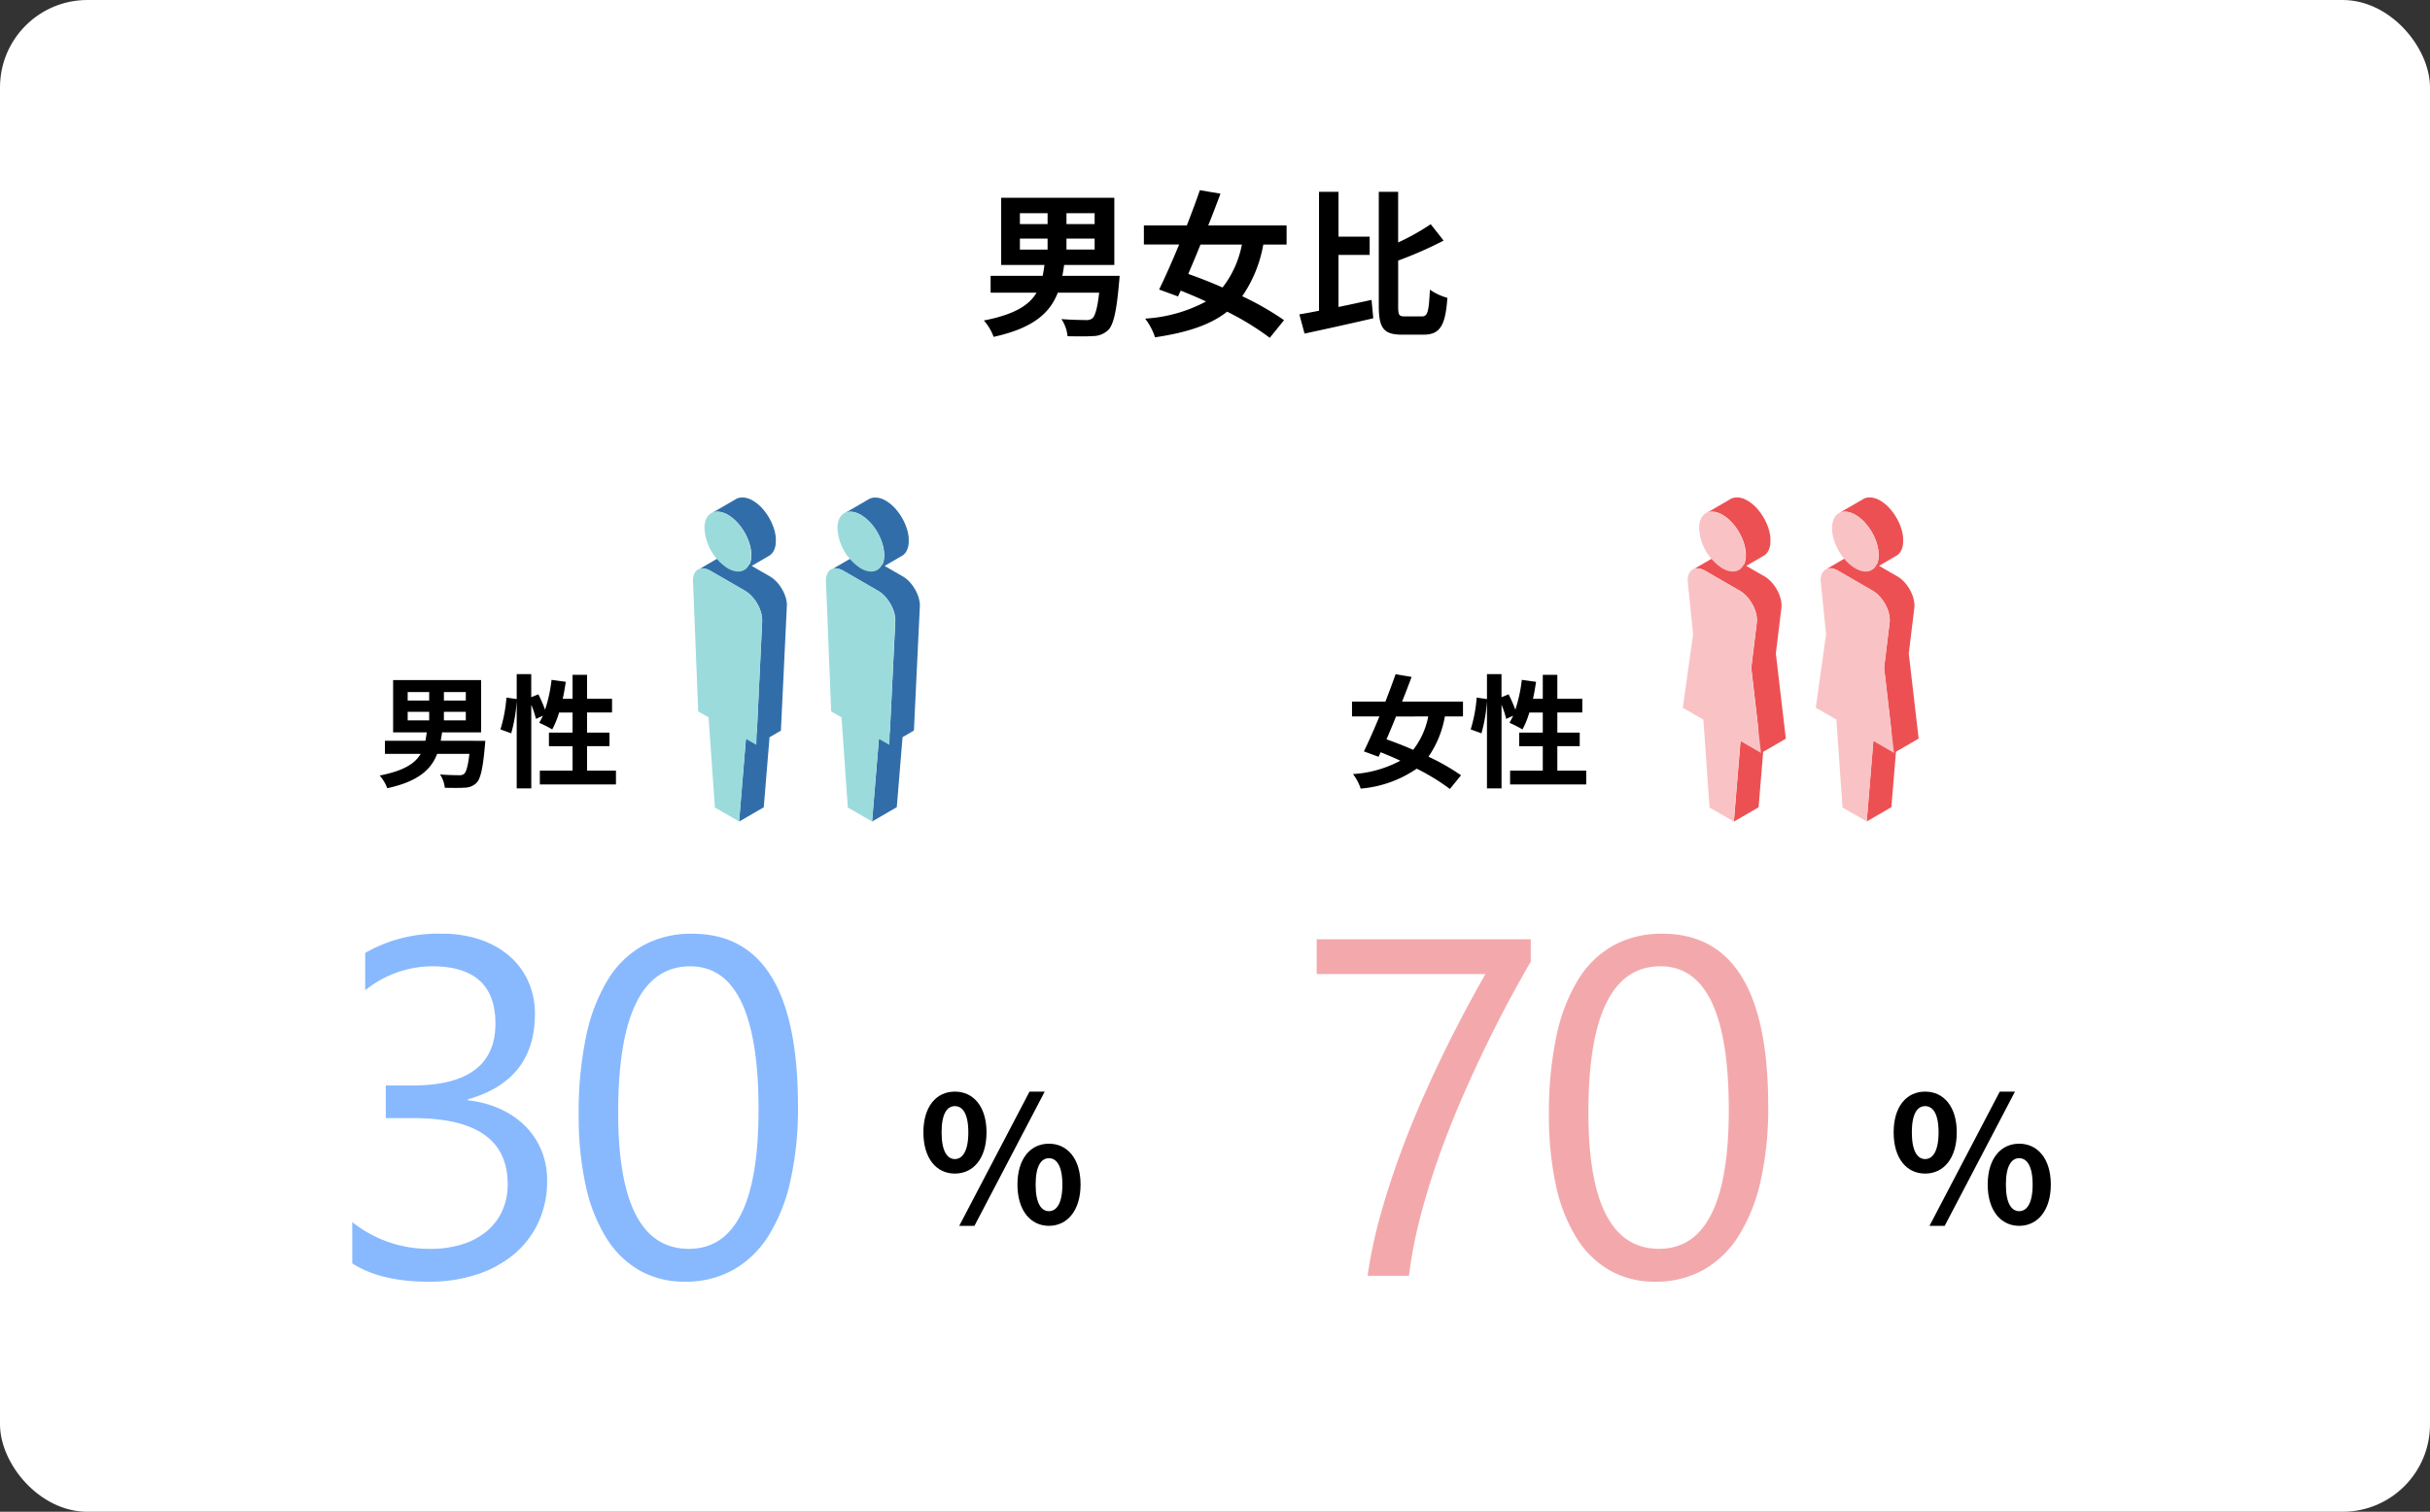 <svg xmlns="http://www.w3.org/2000/svg" width="278" height="173" viewBox="0 0 278 173">
  <rect x="0" y="0" width="278" height="173" fill="#333333" stroke="none"/>
  <g id="グループ_1941" data-name="グループ 1941" transform="translate(-581 -5123)">
    <rect id="長方形_44" data-name="長方形 44" width="278" height="173" rx="10" transform="translate(581 5123)" fill="#fff"/>
    <path id="パス_3149" data-name="パス 3149" d="M-22.32-9.7h3.168v1.26H-22.32Zm0-2.9h3.168v1.242H-22.32Zm8.55,1.242h-3.222V-12.6h3.222Zm0,2.916h-3.222V-9.7h3.222Zm-3.69,3.006c.072-.414.144-.81.2-1.242h5.742v-7.686H-24.462v7.686h4.95c-.054.432-.126.846-.2,1.242h-5.958V-3.51h5.256c-.846,1.44-2.52,2.5-6.03,3.186a5.745,5.745,0,0,1,1.116,1.872c4.536-.99,6.444-2.736,7.344-5.058h4.734c-.2,1.782-.468,2.682-.792,2.952a1.131,1.131,0,0,1-.792.18c-.486,0-1.62-.018-2.736-.108a4.244,4.244,0,0,1,.7,1.962c1.134.018,2.232.036,2.862-.018a2.53,2.53,0,0,0,1.8-.7c.576-.576.936-2.052,1.224-5.328.036-.288.072-.864.072-.864ZM3.078-9.018A11.519,11.519,0,0,1,.864-4.1C-.486-4.7-1.836-5.22-3.06-5.652c.45-1.062.936-2.2,1.4-3.366Zm5.112,0V-11.2H-.774c.5-1.242.972-2.484,1.4-3.636l-2.358-.4C-2.16-13.986-2.682-12.6-3.222-11.2H-8.136v2.178H-4.1C-4.9-7.092-5.706-5.274-6.39-3.87l2.16.792.306-.666c.954.378,1.926.792,2.9,1.242A16.822,16.822,0,0,1-7.992-.54,7.217,7.217,0,0,1-6.858,1.6c3.636-.54,6.3-1.4,8.244-2.934A31.265,31.265,0,0,1,6.264,1.656L7.9-.36A32.732,32.732,0,0,0,3.114-3.1,14.985,14.985,0,0,0,5.526-9.018ZM14.13-7.83h3.564V-9.918H14.13v-5.13H11.9V-1.44c-.828.162-1.584.306-2.25.414l.594,2.2C12.456.7,15.39.054,18.108-.576l-.2-2.106c-1.242.27-2.538.558-3.78.81Zm7.6,7.038c-.684,0-.774-.144-.774-1.17v-5.22a45.408,45.408,0,0,0,5.2-2.286L24.678-11.34a26.98,26.98,0,0,1-3.726,2.088v-5.8H18.738V-1.98c0,2.556.576,3.276,2.664,3.276h2.484c1.926,0,2.484-1.17,2.7-4.212a6.535,6.535,0,0,1-2-.936c-.126,2.448-.234,3.06-.9,3.06Z" transform="translate(720 5160)"/>
    <path id="パス_3156" data-name="パス 3156" d="M-10.36-7.546H-7.9v.98H-10.36Zm0-2.254H-7.9v.966H-10.36Zm6.65.966H-6.216V-9.8H-3.71Zm0,2.268H-6.216v-.98H-3.71ZM-6.58-4.228c.056-.322.112-.63.154-.966H-1.96v-5.978H-12.026v5.978h3.85c-.042.336-.1.658-.154.966h-4.634v1.5h4.088c-.658,1.12-1.96,1.946-4.69,2.478A4.468,4.468,0,0,1-12.7,1.2C-9.17.434-7.686-.924-6.986-2.73H-3.3c-.154,1.386-.364,2.086-.616,2.3a.88.88,0,0,1-.616.14c-.378,0-1.26-.014-2.128-.084a3.3,3.3,0,0,1,.546,1.526c.882.014,1.736.028,2.226-.014a1.968,1.968,0,0,0,1.4-.546c.448-.448.728-1.6.952-4.144.028-.224.056-.672.056-.672ZM10.164-.812v-2.8h2.562V-5.166H10.164v-2.3H13.02V-9.03H10.164v-2.744H8.5V-9.03H7.378c.14-.63.252-1.288.35-1.946L6.1-11.2a16.944,16.944,0,0,1-.742,3.416,16.052,16.052,0,0,0-.77-1.764l-.812.336v-2.646H2.114V-9L.938-9.17A16.639,16.639,0,0,1,.252-5.53l1.232.448a17.841,17.841,0,0,0,.63-3.71V1.218H3.78V-8.344a9.735,9.735,0,0,1,.532,1.61l.8-.364c-.14.294-.28.56-.42.812a14.722,14.722,0,0,1,1.484.756,9.564,9.564,0,0,0,.784-1.932H8.5v2.3H5.8v1.554H8.5v2.8H4.76V.77h8.708V-.812Z" transform="translate(638 5212)"/>
    <path id="パス_3155" data-name="パス 3155" d="M-4.606-7.014A8.959,8.959,0,0,1-6.328-3.192c-1.05-.462-2.1-.868-3.052-1.2.35-.826.728-1.708,1.092-2.618Zm3.976,0V-8.708H-7.6c.392-.966.756-1.932,1.092-2.828l-1.834-.308c-.336.966-.742,2.044-1.162,3.136h-3.822v1.694h3.136c-.616,1.5-1.246,2.912-1.778,4l1.68.616.238-.518c.742.294,1.5.616,2.254.966A13.084,13.084,0,0,1-13.216-.42a5.613,5.613,0,0,1,.882,1.666A13.3,13.3,0,0,0-5.922-1.036,24.317,24.317,0,0,1-2.128,1.288L-.854-.28A25.458,25.458,0,0,0-4.578-2.408,11.655,11.655,0,0,0-2.7-7.014Zm10.794,6.2v-2.8h2.562V-5.166H10.164v-2.3H13.02V-9.03H10.164v-2.744H8.5V-9.03H7.378c.14-.63.252-1.288.35-1.946L6.1-11.2a16.944,16.944,0,0,1-.742,3.416,16.052,16.052,0,0,0-.77-1.764l-.812.336v-2.646H2.114V-9L.938-9.17A16.639,16.639,0,0,1,.252-5.53l1.232.448a17.841,17.841,0,0,0,.63-3.71V1.218H3.78V-8.344a9.735,9.735,0,0,1,.532,1.61l.8-.364c-.14.294-.28.56-.42.812a14.722,14.722,0,0,1,1.484.756,9.564,9.564,0,0,0,.784-1.932H8.5v2.3H5.8v1.554H8.5v2.8H4.76V.77h8.708V-.812Z" transform="translate(749 5212)"/>
    <path id="パス_3154" data-name="パス 3154" d="M4.24-5.7c2.12,0,3.62-1.74,3.62-4.72,0-2.96-1.5-4.66-3.62-4.66s-3.6,1.7-3.6,4.66C.64-7.44,2.12-5.7,4.24-5.7Zm0-1.66c-.86,0-1.52-.88-1.52-3.06s.66-3,1.52-3,1.54.82,1.54,3S5.1-7.36,4.24-7.36ZM4.74.28H6.48l8.04-15.36H12.78ZM15,.28c2.1,0,3.62-1.76,3.62-4.72,0-2.98-1.52-4.68-3.62-4.68s-3.6,1.7-3.6,4.68C11.4-1.48,12.9.28,15,.28ZM15-1.4c-.86,0-1.52-.86-1.52-3.04S14.14-7.46,15-7.46s1.54.84,1.54,3.02S15.86-1.4,15-1.4Z" transform="translate(686 5263)"/>
    <path id="パス_3153" data-name="パス 3153" d="M4.24-5.7c2.12,0,3.62-1.74,3.62-4.72,0-2.96-1.5-4.66-3.62-4.66s-3.6,1.7-3.6,4.66C.64-7.44,2.12-5.7,4.24-5.7Zm0-1.66c-.86,0-1.52-.88-1.52-3.06s.66-3,1.52-3,1.54.82,1.54,3S5.1-7.36,4.24-7.36ZM4.74.28H6.48l8.04-15.36H12.78ZM15,.28c2.1,0,3.62-1.76,3.62-4.72,0-2.98-1.52-4.68-3.62-4.68s-3.6,1.7-3.6,4.68C11.4-1.48,12.9.28,15,.28ZM15-1.4c-.86,0-1.52-.86-1.52-3.04S14.14-7.46,15-7.46s1.54.84,1.54,3.02S15.86-1.4,15-1.4Z" transform="translate(797 5263)"/>
    <path id="パス_3152" data-name="パス 3152" d="M25.593-10.9a11.227,11.227,0,0,1-.98,4.74,10.466,10.466,0,0,1-2.766,3.652,12.767,12.767,0,0,1-4.283,2.35,17.327,17.327,0,0,1-5.505.833Q6.553.671,3.3-1.423V-6.15a14.03,14.03,0,0,0,8.916,3.062,12.117,12.117,0,0,0,3.639-.51,8.159,8.159,0,0,0,2.793-1.477,6.561,6.561,0,0,0,1.8-2.336,7.3,7.3,0,0,0,.631-3.088q0-7.546-10.742-7.546h-3.2V-21.78h3.035q9.507,0,9.507-7.09,0-6.553-7.251-6.553A12.346,12.346,0,0,0,4.78-32.683v-4.27a16.733,16.733,0,0,1,8.755-2.2,13.452,13.452,0,0,1,4.377.671A10.03,10.03,0,0,1,21.27-36.6a8.331,8.331,0,0,1,2.162,2.9,8.952,8.952,0,0,1,.765,3.733q0,7.6-7.681,9.775v.107a12.149,12.149,0,0,1,3.625.953,9.674,9.674,0,0,1,2.874,1.92,8.56,8.56,0,0,1,1.893,2.78A8.874,8.874,0,0,1,25.593-10.9Zm28.7-8.513a37.831,37.831,0,0,1-.873,8.567,19.961,19.961,0,0,1-2.524,6.3A11.362,11.362,0,0,1,46.839-.658,11.1,11.1,0,0,1,41.374.671,10.367,10.367,0,0,1,36.2-.6a10.835,10.835,0,0,1-3.827-3.719,18.852,18.852,0,0,1-2.363-6,37.114,37.114,0,0,1-.806-8.151,42.012,42.012,0,0,1,.846-8.916,20.394,20.394,0,0,1,2.484-6.486,11.057,11.057,0,0,1,4.069-3.948,11.424,11.424,0,0,1,5.573-1.329Q54.291-39.155,54.291-19.417Zm-4.512.43q0-16.436-7.815-16.436-8.245,0-8.245,16.731,0,15.6,8.083,15.6Q49.779-3.088,49.779-18.987Z" transform="translate(618 5269)" fill="#88b9fe"/>
    <path id="パス_3151" data-name="パス 3151" d="M27.124-35.959q-.886,1.531-2.135,3.813t-2.645,5.129q-1.4,2.847-2.847,6.123t-2.712,6.768q-1.262,3.491-2.216,7.076A52.645,52.645,0,0,0,13.186,0H8.459A53.552,53.552,0,0,1,9.95-7.023q1.007-3.585,2.283-7.036t2.7-6.647q1.423-3.2,2.766-5.881t2.457-4.74q1.115-2.054,1.786-3.209H2.632v-3.975H27.124ZM54.291-19.417a37.831,37.831,0,0,1-.873,8.567,19.961,19.961,0,0,1-2.524,6.3A11.362,11.362,0,0,1,46.839-.658,11.1,11.1,0,0,1,41.374.671,10.367,10.367,0,0,1,36.2-.6a10.835,10.835,0,0,1-3.827-3.719,18.852,18.852,0,0,1-2.363-6,37.114,37.114,0,0,1-.806-8.151,42.012,42.012,0,0,1,.846-8.916,20.394,20.394,0,0,1,2.484-6.486,11.057,11.057,0,0,1,4.069-3.948,11.424,11.424,0,0,1,5.573-1.329Q54.291-39.155,54.291-19.417Zm-4.512.43q0-16.436-7.815-16.436-8.245,0-8.245,16.731,0,15.6,8.083,15.6Q49.779-3.088,49.779-18.987Z" transform="translate(729 5269)" fill="#f3a9ac"/>
    <g id="グループ_481" data-name="グループ 481" transform="translate(217.751 4258.09)">
      <g id="グループ_475" data-name="グループ 475" transform="translate(555.761 921.809)">
        <path id="パス_772" data-name="パス 772" d="M693.063,939.69l.649-5.314v-.014c0-.031,0-.062,0-.094s0-.063,0-.095c0-.01,0-.02,0-.029s0-.012,0-.018,0-.031,0-.047c0-.032,0-.063-.007-.1s-.007-.062-.01-.092v0c0-.032-.009-.065-.014-.1s-.011-.067-.017-.1l-.008-.04,0-.02-.008-.041c-.008-.035-.016-.069-.024-.1s-.016-.062-.024-.092l0-.006v-.005q-.014-.052-.03-.1t-.033-.1l-.011-.031-.007-.019c-.006-.017-.011-.033-.017-.05q-.018-.049-.037-.1l-.037-.093h0l-.04-.094c-.015-.033-.029-.065-.045-.1l-.022-.045-.009-.019-.016-.033q-.031-.063-.064-.125l-.025-.045-.04-.07c-.013-.023-.025-.046-.039-.069s-.026-.041-.039-.062q-.037-.06-.075-.118l-.034-.054c-.019-.028-.039-.055-.058-.082l-.038-.054-.02-.028q-.041-.056-.085-.111l-.038-.047-.017-.021-.022-.028-.075-.088-.067-.074-.005-.006,0-.005-.081-.084-.083-.082-.011-.01-.013-.012-.062-.058-.087-.076-.028-.023-.019-.015-.041-.034-.086-.066-.055-.039-.014-.01-.016-.011-.083-.055-.083-.051-.02-.011-2.09-1.206,2-1.164a1.267,1.267,0,0,0,.154-.107l.043-.037a1.32,1.32,0,0,0,.1-.1l.041-.045a1.478,1.478,0,0,0,.1-.137c.005-.008.011-.015.016-.023l0-.005a1.693,1.693,0,0,0,.1-.182l0-.007.009-.021c.018-.04.036-.081.052-.124.008-.022.015-.044.022-.067s.009-.026.013-.039.008-.023.012-.035q.02-.066.035-.136c0-.016.007-.034.01-.051l.006-.032c0-.016.007-.032.01-.048.007-.042.014-.084.019-.128,0-.024.005-.049.008-.073,0-.008,0-.017,0-.025s0-.02,0-.03c0-.041.006-.083.008-.126s0-.085,0-.129v-.008q0-.06,0-.121c0-.043,0-.086-.006-.129,0-.02,0-.039,0-.059s0-.017,0-.026,0-.03,0-.046c0-.043-.009-.087-.014-.131s-.012-.089-.019-.134v-.009c-.007-.042-.014-.084-.022-.126s-.018-.093-.028-.139l-.011-.049-.007-.029-.014-.062q-.018-.071-.037-.142c-.01-.034-.02-.069-.03-.1l-.006-.019-.005-.019q-.021-.069-.044-.138c-.015-.045-.031-.091-.047-.136l-.009-.025-.008-.02c-.011-.028-.021-.057-.032-.086s-.034-.087-.052-.13l-.04-.093-.007-.016-.008-.019c-.019-.043-.039-.086-.059-.129s-.045-.094-.068-.14l-.011-.021-.014-.027c-.019-.037-.038-.075-.058-.112s-.051-.091-.077-.137l-.039-.07-.016-.028c-.023-.04-.049-.078-.073-.117-.035-.057-.07-.115-.107-.171l-.017-.027q-.082-.122-.168-.24h0c-.039-.053-.078-.1-.119-.156s-.066-.083-.1-.123l0,0v0l-.1-.12q-.052-.058-.1-.115l-.017-.019-.018-.019-.074-.077c-.037-.038-.074-.075-.113-.111l-.035-.033-.027-.025-.055-.051q-.059-.053-.119-.1l-.053-.043-.027-.022-.039-.032q-.058-.046-.117-.09l-.086-.061-.016-.011-.015-.01c-.037-.026-.075-.051-.113-.075s-.075-.047-.113-.069l-.026-.015-.085-.047-.032-.017-.044-.023-.033-.017-.054-.025-.039-.018-.016-.007-.107-.045-.108-.041-.014,0-.039-.013-.054-.018-.027-.007-.047-.013-.036-.01-.038-.009-.047-.01-.025-.006-.044-.007-.054-.009-.019,0-.044,0-.057-.006-.017,0h-.038l-.068,0h-.048l-.084,0h-.025l-.018,0c-.043,0-.084.01-.126.018l-.01,0h0a1.408,1.408,0,0,0-.17.047l-.015,0-.012,0c-.024.009-.047.019-.071.029l-.034.015c-.034.016-.067.033-.1.052l-2.824,1.642c.032-.019.066-.036.1-.052l.034-.014.07-.029.027-.009a1.378,1.378,0,0,1,.17-.047l.012,0c.041-.008.083-.014.126-.018l.043,0,.084,0h.048l.067,0,.056,0,.058.006.063.008.054.009.069.013.047.011.074.018.047.013.081.025.038.013q.12.042.245.1l.038.018.087.043.044.023c.039.021.078.041.117.064.09.052.179.109.267.17l.016.011q.123.086.242.182l.027.022c.077.063.153.129.227.2l.027.025q.113.106.221.221l.018.019q.116.124.226.256l0,0a6.34,6.34,0,0,1,.4.547c.037.056.072.114.107.171s.06.1.089.145l.039.07c.047.082.092.165.135.249l.014.027q.077.153.146.309l.007.016q.066.153.124.308l.008.02q.058.158.106.318l.006.019q.046.153.081.306l.007.029c.024.106.045.211.062.315v0c.017.105.029.21.038.314,0,.008,0,.017,0,.026.008.1.013.207.012.309s-.005.2-.014.293c0,.009,0,.017,0,.025-.009.086-.021.169-.036.249,0,.01,0,.021-.006.032q-.024.116-.057.222l-.013.039a1.924,1.924,0,0,1-.074.19l-.009.021-.006.011-1.63-.941-.063-.035-.081-.042-.052-.025-.012-.006-.015-.007-.079-.034-.079-.03-.013,0-.012,0-.053-.017-.081-.022-.039-.009-.017,0-.025-.005-.086-.014-.053-.005-.017,0-.016,0c-.032,0-.064,0-.095,0l-.039,0h-.03l-.032,0a1.048,1.048,0,0,0-.112.016h0l-.029.008a1.077,1.077,0,0,0-.107.029l-.008,0a.913.913,0,0,0-.15.07l-2.824,1.641a.942.942,0,0,1,.15-.07.991.991,0,0,1,.115-.033l.029-.008a1.117,1.117,0,0,1,.146-.019h.03a1.27,1.27,0,0,1,.15,0l.017,0a1.429,1.429,0,0,1,.164.025l.017,0a1.688,1.688,0,0,1,.173.048l.012,0a2,2,0,0,1,.187.075l.013.006c.064.03.13.063.2.1l3.983,2.3c.068.04.136.083.2.129l.014.01q.093.065.183.139l.019.016q.09.075.177.156l.013.012q.092.087.179.182l.006.007c.056.061.111.124.164.189l.017.021q.073.091.142.186l.038.054c.032.045.062.09.092.136s.051.079.075.119.053.087.078.131l.04.07c.037.067.072.135.106.2l.009.019c.038.078.074.157.107.237h0q.05.12.091.24l.006.019c.028.08.053.161.075.242l0,.006c.022.08.041.159.057.238l0,.02c.016.08.029.16.04.24v0c.01.079.016.157.02.235v.017c0,.078,0,.156,0,.232l-.649,5.314.831,7.182-2.061,1.2-.759,9.209,2.824-1.641.523-6.341,2.594-1.507Z" transform="translate(-682.412 -921.81)" fill="#ed5053"/>
        <path id="パス_773" data-name="パス 773" d="M684.149,966.78a4.292,4.292,0,0,1,1.958,3.509l-.649,5.314,1.127,9.741-2.357-1.361-.759,9.209-2.776-1.6-.7-10.053-2.357-1.361,1.179-8.409-.617-6.045c-.054-1.324.846-1.89,1.972-1.24Z" transform="translate(-677.632 -956.082)" fill="#f9c3c5"/>
        <path id="パス_774" data-name="パス 774" d="M690.053,930.737a5.863,5.863,0,0,1,2.661,4.609c0,1.694-1.2,2.377-2.678,1.526a5.864,5.864,0,0,1-2.662-4.609C687.379,930.568,688.578,929.886,690.053,930.737Z" transform="translate(-685.506 -928.729)" fill="#f9c3c5"/>
      </g>
      <g id="グループ_476" data-name="グループ 476" transform="translate(570.971 921.809)">
        <path id="パス_775" data-name="パス 775" d="M772.4,939.69l.649-5.314v-.014c0-.031,0-.062,0-.094s0-.063,0-.095c0-.01,0-.02,0-.029s0-.012,0-.018,0-.031,0-.047q0-.047-.008-.1t-.01-.092v0q-.006-.049-.014-.1c-.005-.034-.011-.067-.017-.1l-.008-.039,0-.02c0-.014-.005-.028-.008-.042-.008-.035-.016-.069-.024-.1s-.016-.061-.024-.092l0-.007v-.006c-.01-.035-.02-.069-.03-.1s-.022-.069-.033-.1l-.011-.03-.006-.018-.018-.05c-.012-.033-.024-.066-.037-.1l-.037-.092h0c-.013-.031-.026-.063-.04-.094s-.029-.065-.044-.1l-.022-.045-.009-.019-.016-.034q-.031-.063-.064-.125l-.025-.045-.04-.07c-.013-.023-.025-.047-.039-.069s-.026-.041-.039-.062q-.036-.06-.075-.119c-.012-.018-.022-.036-.034-.054s-.039-.055-.058-.082l-.038-.054-.019-.028q-.042-.056-.085-.111l-.038-.047-.017-.021-.022-.028-.075-.088-.067-.074-.006-.006,0,0-.08-.084-.083-.082-.012-.011-.013-.012-.062-.058-.087-.076-.028-.022-.019-.016-.041-.034-.086-.066-.056-.04L771.3,931l-.016-.012-.084-.055-.084-.051-.019-.011L769,929.661l2-1.164a1.265,1.265,0,0,0,.154-.107l.043-.037a1.371,1.371,0,0,0,.1-.1l.041-.045a1.489,1.489,0,0,0,.1-.137l.016-.022,0-.005a1.715,1.715,0,0,0,.1-.182l0-.007.009-.021c.018-.04.036-.081.052-.124.008-.021.014-.044.022-.066l.013-.039c0-.012.008-.023.012-.035q.02-.066.035-.136c0-.017.007-.034.01-.05l.007-.032c0-.016.007-.032.01-.048q.011-.063.019-.128c0-.024.005-.049.008-.073,0-.008,0-.017,0-.025s0-.02,0-.03q.005-.062.008-.126c0-.042,0-.085,0-.129v-.007q0-.06,0-.121c0-.043,0-.086-.006-.129,0-.02,0-.039,0-.059s0-.017,0-.026,0-.03,0-.045c0-.044-.009-.087-.015-.131s-.012-.089-.019-.134v-.008c-.007-.042-.014-.084-.022-.127s-.018-.093-.028-.139l-.012-.049-.007-.029c0-.021-.009-.041-.014-.062q-.017-.071-.037-.142c-.01-.034-.02-.069-.03-.1l-.005-.019-.006-.019q-.021-.069-.044-.138c-.015-.045-.031-.091-.047-.136l-.009-.025-.008-.02c-.01-.029-.021-.057-.032-.085s-.034-.087-.052-.13l-.04-.093-.007-.017-.008-.019q-.029-.065-.059-.129t-.068-.14l-.011-.021-.014-.027c-.019-.037-.038-.075-.058-.112s-.051-.091-.077-.137l-.039-.07-.015-.028c-.023-.04-.049-.078-.073-.117-.035-.057-.07-.115-.107-.171l-.017-.027q-.081-.122-.168-.239v0c-.039-.053-.078-.1-.119-.156s-.066-.083-.1-.123l0,0v0c-.034-.041-.068-.081-.1-.121s-.069-.077-.1-.115l-.017-.018-.018-.019-.074-.077c-.037-.038-.075-.075-.112-.111l-.035-.033-.027-.025-.055-.051c-.039-.035-.079-.07-.119-.1l-.053-.043-.027-.022-.039-.032c-.039-.031-.078-.061-.117-.089l-.086-.061-.016-.011-.015-.01c-.038-.026-.075-.051-.114-.075l-.113-.069-.026-.015-.085-.047-.032-.017-.043-.022-.034-.018-.054-.026-.038-.018-.016-.008-.106-.045h0l-.108-.041-.014,0-.038-.013-.055-.018-.027-.007-.047-.013-.037-.01-.038-.008-.047-.011-.025-.005-.043-.007-.054-.009-.019,0-.044,0-.058-.006-.017,0h-.038l-.068,0h-.048l-.084,0h-.025l-.018,0c-.043,0-.084.01-.125.018h-.012a1.386,1.386,0,0,0-.17.047l-.015,0-.012,0-.07.029-.034.015c-.034.016-.067.033-.1.051h0l-2.824,1.641c.032-.019.066-.036.1-.052l.034-.014c.023-.01.047-.02.071-.029l.027-.009a1.336,1.336,0,0,1,.17-.047l.012,0c.041-.008.083-.014.125-.018l.044,0,.084,0h.048l.068,0,.055,0,.058.006.063.008.054.009.069.013.047.01.074.018.047.013.082.025.038.012.122.045h0c.04.016.081.034.122.052l.038.018.088.043.043.023c.039.02.078.041.117.064.09.052.179.109.267.17l.016.011q.123.086.242.182l.027.022q.115.095.227.2l.026.025q.113.107.221.221l.018.019c.077.083.153.168.226.256l0,0q.113.136.218.279h0c.064.087.126.177.186.267.037.056.072.114.107.171s.06.1.089.145l.039.07c.046.082.092.165.135.249l.014.027q.077.153.146.309l.007.017q.066.153.124.308l.008.02q.058.159.107.318l.005.019q.046.153.082.306l.007.029q.036.158.062.315v0c.017.105.029.21.038.314,0,.009,0,.017,0,.026.008.1.013.207.012.308s-.005.2-.014.293c0,.008,0,.017,0,.025-.009.086-.021.169-.036.249l-.006.032a2.263,2.263,0,0,1-.057.222c0,.013-.009.026-.013.039a2,2,0,0,1-.074.19l-.009.021-.006.011-1.63-.941-.063-.035-.081-.042-.052-.025-.013-.006-.015-.007-.079-.034-.079-.03-.014,0-.012,0-.053-.017-.081-.022-.039-.009-.017,0-.025-.006-.086-.014-.053-.005-.017,0-.016,0c-.032,0-.064,0-.095,0l-.039,0h-.03l-.032,0a1.069,1.069,0,0,0-.112.016h0l-.03.008a.991.991,0,0,0-.106.029l-.008,0a.926.926,0,0,0-.15.069h0l-2.824,1.641a.966.966,0,0,1,.15-.07,1.018,1.018,0,0,1,.115-.033l.03-.008a1.07,1.07,0,0,1,.146-.019h.03a1.271,1.271,0,0,1,.15,0l.017,0a1.471,1.471,0,0,1,.164.025l.017,0a1.768,1.768,0,0,1,.173.048l.012,0c.061.021.124.046.187.075l.012.006c.064.03.13.063.2.1l3.983,2.3c.068.039.136.083.2.129l.014.01q.093.065.183.139l.019.016c.06.05.119.1.177.156l.013.012q.092.087.179.182l.006.007c.056.061.111.124.164.189l.018.022c.049.06.1.122.142.186l.038.054c.032.045.062.091.092.137s.05.078.075.118.053.087.078.131l.04.07c.037.067.072.135.106.2l.009.019c.038.079.074.158.107.238h0q.05.12.091.24l.006.018c.028.081.053.162.075.242l0,.007c.022.079.041.159.057.238l0,.02c.016.08.029.16.039.24v0q.015.118.02.234c0,.006,0,.012,0,.017,0,.078,0,.156,0,.232l-.649,5.314.831,7.182-2.061,1.2-.759,9.209,2.825-1.641.523-6.341,2.594-1.507Z" transform="translate(-761.753 -921.81)" fill="#ed5053"/>
        <path id="パス_776" data-name="パス 776" d="M763.488,966.781a4.289,4.289,0,0,1,1.958,3.509L764.8,975.6l1.128,9.741-2.357-1.361-.759,9.209-2.775-1.6-.7-10.054-2.357-1.361,1.179-8.409-.617-6.044c-.052-1.324.846-1.89,1.972-1.24Z" transform="translate(-756.971 -956.082)" fill="#f9c3c5"/>
        <ellipse id="楕円形_15" data-name="楕円形 15" cx="2.18" cy="3.763" rx="2.18" ry="3.763" transform="matrix(0.865, -0.502, 0.502, 0.865, 0.763, 2.917)" fill="#f9c3c5"/>
      </g>
      <g id="グループ_479" data-name="グループ 479" transform="translate(442.533 921.809)">
        <path id="パス_777" data-name="パス 777" d="M455.7,934.144v-.017c0-.016,0-.031,0-.047q0-.047-.007-.1t-.01-.093v0c0-.032-.009-.065-.014-.1s-.011-.067-.017-.1c0-.013-.005-.027-.008-.04l0-.02-.008-.041c-.007-.035-.016-.069-.024-.1s-.016-.062-.024-.093l0-.006v-.005c-.01-.034-.02-.069-.03-.1s-.021-.069-.033-.1l-.011-.031-.007-.018-.017-.05c-.012-.033-.024-.066-.037-.1s-.025-.062-.037-.093h0l-.04-.094c-.015-.033-.029-.065-.045-.1l-.022-.045-.009-.019-.016-.033c-.021-.042-.042-.083-.064-.124l-.026-.046-.039-.07c-.013-.022-.025-.045-.038-.068s-.027-.043-.04-.064c-.024-.038-.048-.077-.072-.115-.011-.017-.021-.035-.033-.052s-.04-.057-.06-.086l-.04-.057-.019-.027-.085-.112-.039-.047-.017-.021-.023-.028-.075-.088-.067-.074-.005-.006,0,0-.081-.084-.083-.082-.011-.011-.013-.012-.062-.058-.087-.076-.028-.023-.019-.015-.041-.034-.086-.066-.056-.04-.014-.01-.016-.012-.084-.055-.084-.051-.019-.011-2.089-1.206,2-1.164a1.274,1.274,0,0,0,.154-.107c.015-.012.029-.025.043-.037a1.345,1.345,0,0,0,.1-.1c.014-.015.028-.03.041-.045a1.432,1.432,0,0,0,.1-.137c.005-.008.011-.015.017-.023l0-.005a1.642,1.642,0,0,0,.1-.183l0-.006.009-.021c.018-.041.036-.081.052-.125.008-.021.015-.044.022-.066s.009-.026.013-.039.008-.023.012-.035c.013-.044.025-.09.035-.136,0-.016.007-.034.01-.05l.006-.032c0-.016.007-.032.01-.048.007-.042.014-.084.019-.128,0-.024.005-.049.008-.073,0-.008,0-.017,0-.025s0-.02,0-.03c0-.041.006-.083.008-.126s0-.085,0-.129v-.008c0-.04,0-.08,0-.12s0-.086-.006-.129c0-.02,0-.039,0-.059s0-.017,0-.026,0-.03,0-.045c0-.043-.009-.087-.015-.131s-.012-.089-.019-.134v-.009c-.007-.042-.014-.084-.022-.126s-.018-.093-.028-.139c0-.017-.008-.033-.011-.049l-.007-.029c0-.02-.009-.041-.014-.061-.012-.047-.024-.094-.037-.141s-.02-.069-.03-.1l-.006-.019-.005-.018c-.014-.046-.029-.092-.044-.138s-.031-.091-.048-.136l-.01-.025-.008-.02-.032-.085c-.017-.043-.034-.087-.052-.13l-.04-.093-.007-.016-.008-.018q-.028-.065-.059-.129c-.022-.047-.045-.094-.068-.141l-.011-.021-.014-.028c-.019-.037-.038-.074-.057-.111s-.052-.092-.077-.138l-.039-.069-.015-.027c-.023-.04-.049-.078-.073-.117-.035-.057-.071-.115-.108-.172l-.017-.027q-.082-.122-.169-.241h0q-.058-.079-.118-.156t-.1-.123l0,0h0q-.051-.061-.1-.121c-.034-.039-.069-.077-.1-.115l-.017-.018-.018-.019-.073-.077c-.037-.038-.075-.075-.113-.111l-.036-.033-.027-.025-.055-.051q-.059-.053-.119-.1l-.053-.043-.026-.022-.039-.032q-.058-.046-.117-.09l-.086-.061-.015-.011-.015-.01-.113-.075c-.038-.024-.075-.047-.113-.069l-.026-.015-.085-.047-.032-.017-.044-.023-.034-.017-.054-.025-.039-.018-.016-.008-.107-.045-.108-.041-.014,0-.038-.013-.055-.018-.027-.007-.047-.013-.036-.01-.038-.009-.047-.01-.025-.006-.044-.007-.054-.009-.019,0-.044,0-.057-.006-.017,0h-.039l-.068,0h-.048l-.084,0h-.026l-.018,0c-.043,0-.084.01-.125.018h-.012a1.387,1.387,0,0,0-.169.047l-.015,0-.012,0c-.024.009-.047.019-.07.029l-.034.015c-.034.016-.067.033-.1.051h0l-2.824,1.641c.032-.019.066-.036.1-.052l.034-.015c.023-.01.047-.02.071-.029l.027-.009a1.354,1.354,0,0,1,.169-.047l.012,0c.041-.008.083-.014.125-.018l.044,0,.084,0h.048l.068,0,.055,0,.058.006.063.007.054.009.069.013.047.01.074.018.047.013.082.025.038.013q.12.042.244.1l.039.018.087.043.044.023c.039.02.078.042.117.064.09.052.179.109.267.17l.015.011c.082.057.163.118.243.183l.026.022q.116.095.227.2l.026.025q.113.107.222.221l.018.019c.077.082.153.168.226.255l0,0q.112.135.218.279h0c.064.087.126.177.186.268.037.057.073.115.108.173s.06.1.088.144l.039.069c.047.082.092.165.135.249l.014.027q.077.153.146.309l.007.016q.067.153.124.308l.008.02q.058.158.107.318l.006.019q.046.153.082.306l.007.029c.024.105.045.21.062.314v.005c.017.105.029.21.038.314l0,.026c.008.1.013.207.012.308s-.005.2-.014.293l0,.025c-.009.086-.021.169-.036.249,0,.011,0,.021-.006.032-.016.077-.035.151-.057.222,0,.013-.009.026-.013.039a1.935,1.935,0,0,1-.074.19l-.009.021-.006.012-1.631-.942-.062-.035-.081-.042-.052-.025-.012-.006-.015-.007-.079-.033-.079-.03-.014,0-.012,0-.053-.017-.081-.022-.039-.009-.017,0-.025-.006-.086-.014-.053-.006-.017,0-.016,0q-.048,0-.095,0l-.039,0-.03,0h-.031a1.014,1.014,0,0,0-.112.016h0l-.03.008a1.01,1.01,0,0,0-.106.029l-.008,0a.957.957,0,0,0-.15.07l-2.824,1.642a.919.919,0,0,1,.151-.07.994.994,0,0,1,.114-.033l.03-.008a1.076,1.076,0,0,1,.147-.019H446a1.245,1.245,0,0,1,.15,0l.017,0a1.428,1.428,0,0,1,.164.025l.017,0a1.73,1.73,0,0,1,.173.048l.012,0a1.98,1.98,0,0,1,.187.075l.012.006q.1.044.2.1l3.983,2.3c.068.039.136.083.2.129l.014.01q.093.065.183.139l.019.016q.09.075.177.156l.013.012q.092.087.179.182l.005.006c.056.061.111.125.164.19l.017.021q.073.091.142.186l.04.057c.032.045.063.091.093.137s.049.076.072.115.053.088.079.132l.039.07c.037.067.072.135.106.2l.009.019c.038.078.074.157.107.237h0q.049.12.091.241l.007.018c.028.081.053.162.075.243l0,.006c.022.079.041.159.057.238l0,.021c.016.08.03.16.04.239v0c.01.079.016.157.02.235v.018c0,.078,0,.156,0,.232l-.607,12.722-1.252.728-.779,9.453,2.824-1.642.66-8.011,1.3-.757.675-14.133v-.014c0-.031,0-.062,0-.094s0-.063,0-.095C455.7,934.164,455.7,934.154,455.7,934.144Z" transform="translate(-444.955 -921.809)" fill="#316ea9"/>
        <g id="グループ_477" data-name="グループ 477" transform="translate(0 8.129)">
          <path id="パス_778" data-name="パス 778" d="M448.489,966.78a4.291,4.291,0,0,1,1.959,3.51l-.675,14.133-1.185-.684-.779,9.453-2.776-1.6-.723-10.32-1.185-.684-.592-14.864c-.053-1.324.847-1.89,1.972-1.24Z" transform="translate(-442.533 -964.211)" fill="#9cdbdc"/>
        </g>
        <g id="グループ_478" data-name="グループ 478" transform="translate(1.309 1.641)">
          <path id="パス_779" data-name="パス 779" d="M452.036,930.737a5.864,5.864,0,0,1,2.662,4.609c0,1.694-1.2,2.377-2.679,1.526a5.863,5.863,0,0,1-2.661-4.609C449.363,930.568,450.562,929.885,452.036,930.737Z" transform="translate(-449.358 -930.37)" fill="#9cdbdc"/>
        </g>
      </g>
      <g id="グループ_480" data-name="グループ 480" transform="translate(457.743 921.809)">
        <path id="パス_780" data-name="パス 780" d="M535.034,934.174c0-.01,0-.02,0-.03s0-.012,0-.017,0-.031,0-.047c0-.032,0-.063-.008-.095s-.006-.062-.01-.093v0c0-.032-.009-.065-.014-.1s-.011-.067-.018-.1c0-.013-.005-.026-.008-.04l0-.02c0-.014-.005-.027-.008-.041q-.011-.052-.024-.1c-.008-.031-.016-.062-.024-.092l0-.006v-.005c-.01-.034-.02-.069-.03-.1s-.021-.069-.033-.1l-.011-.03-.006-.018-.017-.05c-.012-.033-.024-.066-.037-.1s-.024-.062-.037-.092h0c-.013-.031-.026-.062-.04-.094s-.029-.065-.044-.1l-.022-.045-.009-.019-.016-.034q-.031-.063-.065-.125l-.025-.045-.039-.07c-.013-.023-.025-.046-.039-.069s-.026-.041-.039-.062c-.025-.04-.049-.079-.075-.118-.011-.018-.022-.036-.034-.054s-.039-.055-.058-.083l-.038-.054-.019-.028q-.042-.056-.085-.111l-.038-.047-.017-.021-.023-.028-.075-.088-.067-.074-.006-.006,0-.005-.08-.084-.083-.082-.012-.011-.012-.011-.062-.058-.087-.076-.028-.022-.019-.016-.041-.034-.086-.066-.056-.04-.014-.01-.016-.011-.084-.055-.083-.051-.019-.011-2.09-1.207,2-1.164a1.315,1.315,0,0,0,.154-.107l.043-.038a1.31,1.31,0,0,0,.1-.1l.041-.045a1.486,1.486,0,0,0,.1-.137c.005-.008.011-.015.016-.023l0-.005a1.692,1.692,0,0,0,.1-.182l0-.006.009-.021c.018-.04.036-.081.052-.124.008-.021.015-.044.022-.066l.013-.039c0-.012.008-.023.012-.035q.019-.066.035-.136c0-.016.007-.034.01-.05l.006-.032c0-.016.007-.032.01-.048.007-.042.014-.084.019-.128,0-.024,0-.049.007-.073,0-.009,0-.017,0-.025s0-.02,0-.03c0-.041.006-.083.008-.126s0-.085,0-.129v-.008c0-.04,0-.08,0-.12s0-.086-.006-.129c0-.02,0-.039,0-.059s0-.017,0-.025,0-.03,0-.045c0-.043-.009-.087-.015-.131s-.012-.089-.019-.134v-.009c-.007-.042-.014-.084-.022-.126s-.018-.093-.028-.139c0-.016-.008-.033-.011-.049l-.007-.029c0-.02-.009-.041-.014-.061-.012-.047-.024-.094-.037-.141s-.02-.069-.03-.1l-.005-.019-.005-.018q-.021-.069-.044-.138t-.048-.136l-.009-.025-.008-.02c-.011-.028-.021-.057-.032-.085s-.034-.086-.052-.13l-.04-.094-.007-.016-.008-.018c-.019-.043-.039-.086-.059-.129s-.045-.094-.068-.141l-.011-.021-.014-.028c-.019-.037-.038-.074-.057-.111s-.051-.092-.077-.138c-.013-.023-.025-.047-.039-.069l-.015-.027c-.023-.04-.049-.077-.073-.116-.036-.058-.071-.116-.108-.172l-.017-.027q-.082-.123-.169-.241-.058-.079-.119-.156c-.033-.041-.066-.083-.1-.123l0,0h0q-.051-.061-.1-.121l-.1-.115-.018-.018-.018-.019-.073-.077q-.056-.057-.112-.111l-.036-.033-.027-.025-.055-.051q-.059-.053-.119-.1l-.053-.043-.027-.022-.039-.032-.117-.09-.086-.061-.015-.011-.015-.01c-.038-.026-.075-.051-.113-.075l-.113-.069-.026-.015-.085-.047-.032-.017-.043-.022-.034-.018-.054-.026-.038-.018-.016-.008-.107-.045h0l-.107-.04-.014,0-.039-.012-.054-.018-.027-.007-.047-.013-.036-.01-.038-.008-.047-.01-.025-.005-.044-.007-.054-.009-.019,0-.044,0-.057-.006-.017,0h-.039l-.068,0h-.048l-.084,0h-.025l-.018,0c-.042,0-.084.01-.125.018h-.012a1.387,1.387,0,0,0-.17.047l-.015,0-.012,0-.071.029-.034.014c-.034.016-.068.033-.1.052l-2.824,1.641q.049-.028.1-.052l.034-.014.071-.029.027-.009a1.333,1.333,0,0,1,.17-.047l.012,0c.041-.008.083-.014.125-.018l.044,0,.084,0h.048l.068,0,.056,0,.057.006.063.007.054.009.069.013.047.011.074.018.047.013.081.025.039.013c.04.014.08.029.121.045h0c.041.016.081.034.123.053l.038.018.088.043.043.022c.039.021.078.042.117.064.09.052.18.109.267.17l.016.011c.082.057.163.119.242.183l.027.022q.115.095.227.2l.027.025q.113.106.222.221l.018.019q.116.124.226.256l0,0a6.3,6.3,0,0,1,.4.547c.037.057.072.115.108.172s.06.1.089.144c.013.023.026.046.039.069.047.082.092.165.135.249l.014.028c.051.1.1.205.146.309l.007.016q.066.153.124.308l.008.02q.058.158.107.318l.006.019q.046.153.081.306l.007.03c.024.105.045.21.062.314v.005q.025.158.038.314c0,.009,0,.017,0,.026.008.1.013.207.013.308s-.005.2-.014.293c0,.009,0,.017,0,.026-.009.086-.021.169-.036.249l-.007.032a2.246,2.246,0,0,1-.057.222l-.013.039a2,2,0,0,1-.074.19c0,.007-.006.014-.009.021l-.006.011-1.631-.942-.063-.035-.081-.042-.052-.024-.012-.006-.015-.007-.079-.033-.079-.03-.014,0-.012,0-.053-.017-.081-.022-.039-.009-.017,0-.025-.006-.086-.014-.053-.005-.017,0-.016,0c-.032,0-.064,0-.095,0l-.039,0h-.03l-.031,0a1.073,1.073,0,0,0-.112.016h0l-.03.008a.958.958,0,0,0-.106.029l-.009,0a.95.95,0,0,0-.15.07l-2.825,1.641a.95.95,0,0,1,.151-.07.976.976,0,0,1,.114-.033l.03-.008a1.077,1.077,0,0,1,.146-.019h.03a1.27,1.27,0,0,1,.15,0l.017,0a1.471,1.471,0,0,1,.164.025l.017,0a1.65,1.65,0,0,1,.173.048l.012,0q.092.031.187.075l.012.006c.064.03.129.063.2.1l3.984,2.3c.068.039.136.083.2.129l.014.01q.093.065.183.139l.019.015q.09.075.177.157l.013.012c.061.058.121.119.179.182l.006.006q.084.091.164.189l.017.021q.073.091.142.186l.038.054c.031.045.062.09.092.136s.05.079.075.119.053.087.078.131l.039.07c.037.067.072.135.106.2l.009.019q.057.118.107.238h0c.033.08.063.16.092.24l.006.019c.028.08.053.161.075.242l0,.007q.032.119.057.238l0,.02c.016.08.029.16.039.24v0c.01.079.016.157.02.235,0,.006,0,.011,0,.017,0,.078,0,.156,0,.232L531.6,948.74l-1.252.728-.779,9.453,2.825-1.641.66-8.011,1.3-.758.675-14.133v-.014c0-.031,0-.062,0-.094S535.035,934.206,535.034,934.174Z" transform="translate(-524.293 -921.81)" fill="#316ea9"/>
        <path id="パス_781" data-name="パス 781" d="M527.828,966.781a4.291,4.291,0,0,1,1.958,3.509l-.675,14.133-1.185-.684-.779,9.453-2.776-1.6-.723-10.32-1.185-.684-.593-14.865c-.053-1.324.847-1.89,1.972-1.24Z" transform="translate(-521.871 -956.082)" fill="#9cdbdc"/>
        <path id="パス_782" data-name="パス 782" d="M531.374,930.737a5.865,5.865,0,0,1,2.662,4.609c0,1.694-1.2,2.377-2.679,1.526a5.865,5.865,0,0,1-2.661-4.609C528.7,930.569,529.9,929.887,531.374,930.737Z" transform="translate(-527.387 -928.73)" fill="#9cdbdc"/>
      </g>
    </g>
  </g>
</svg>
